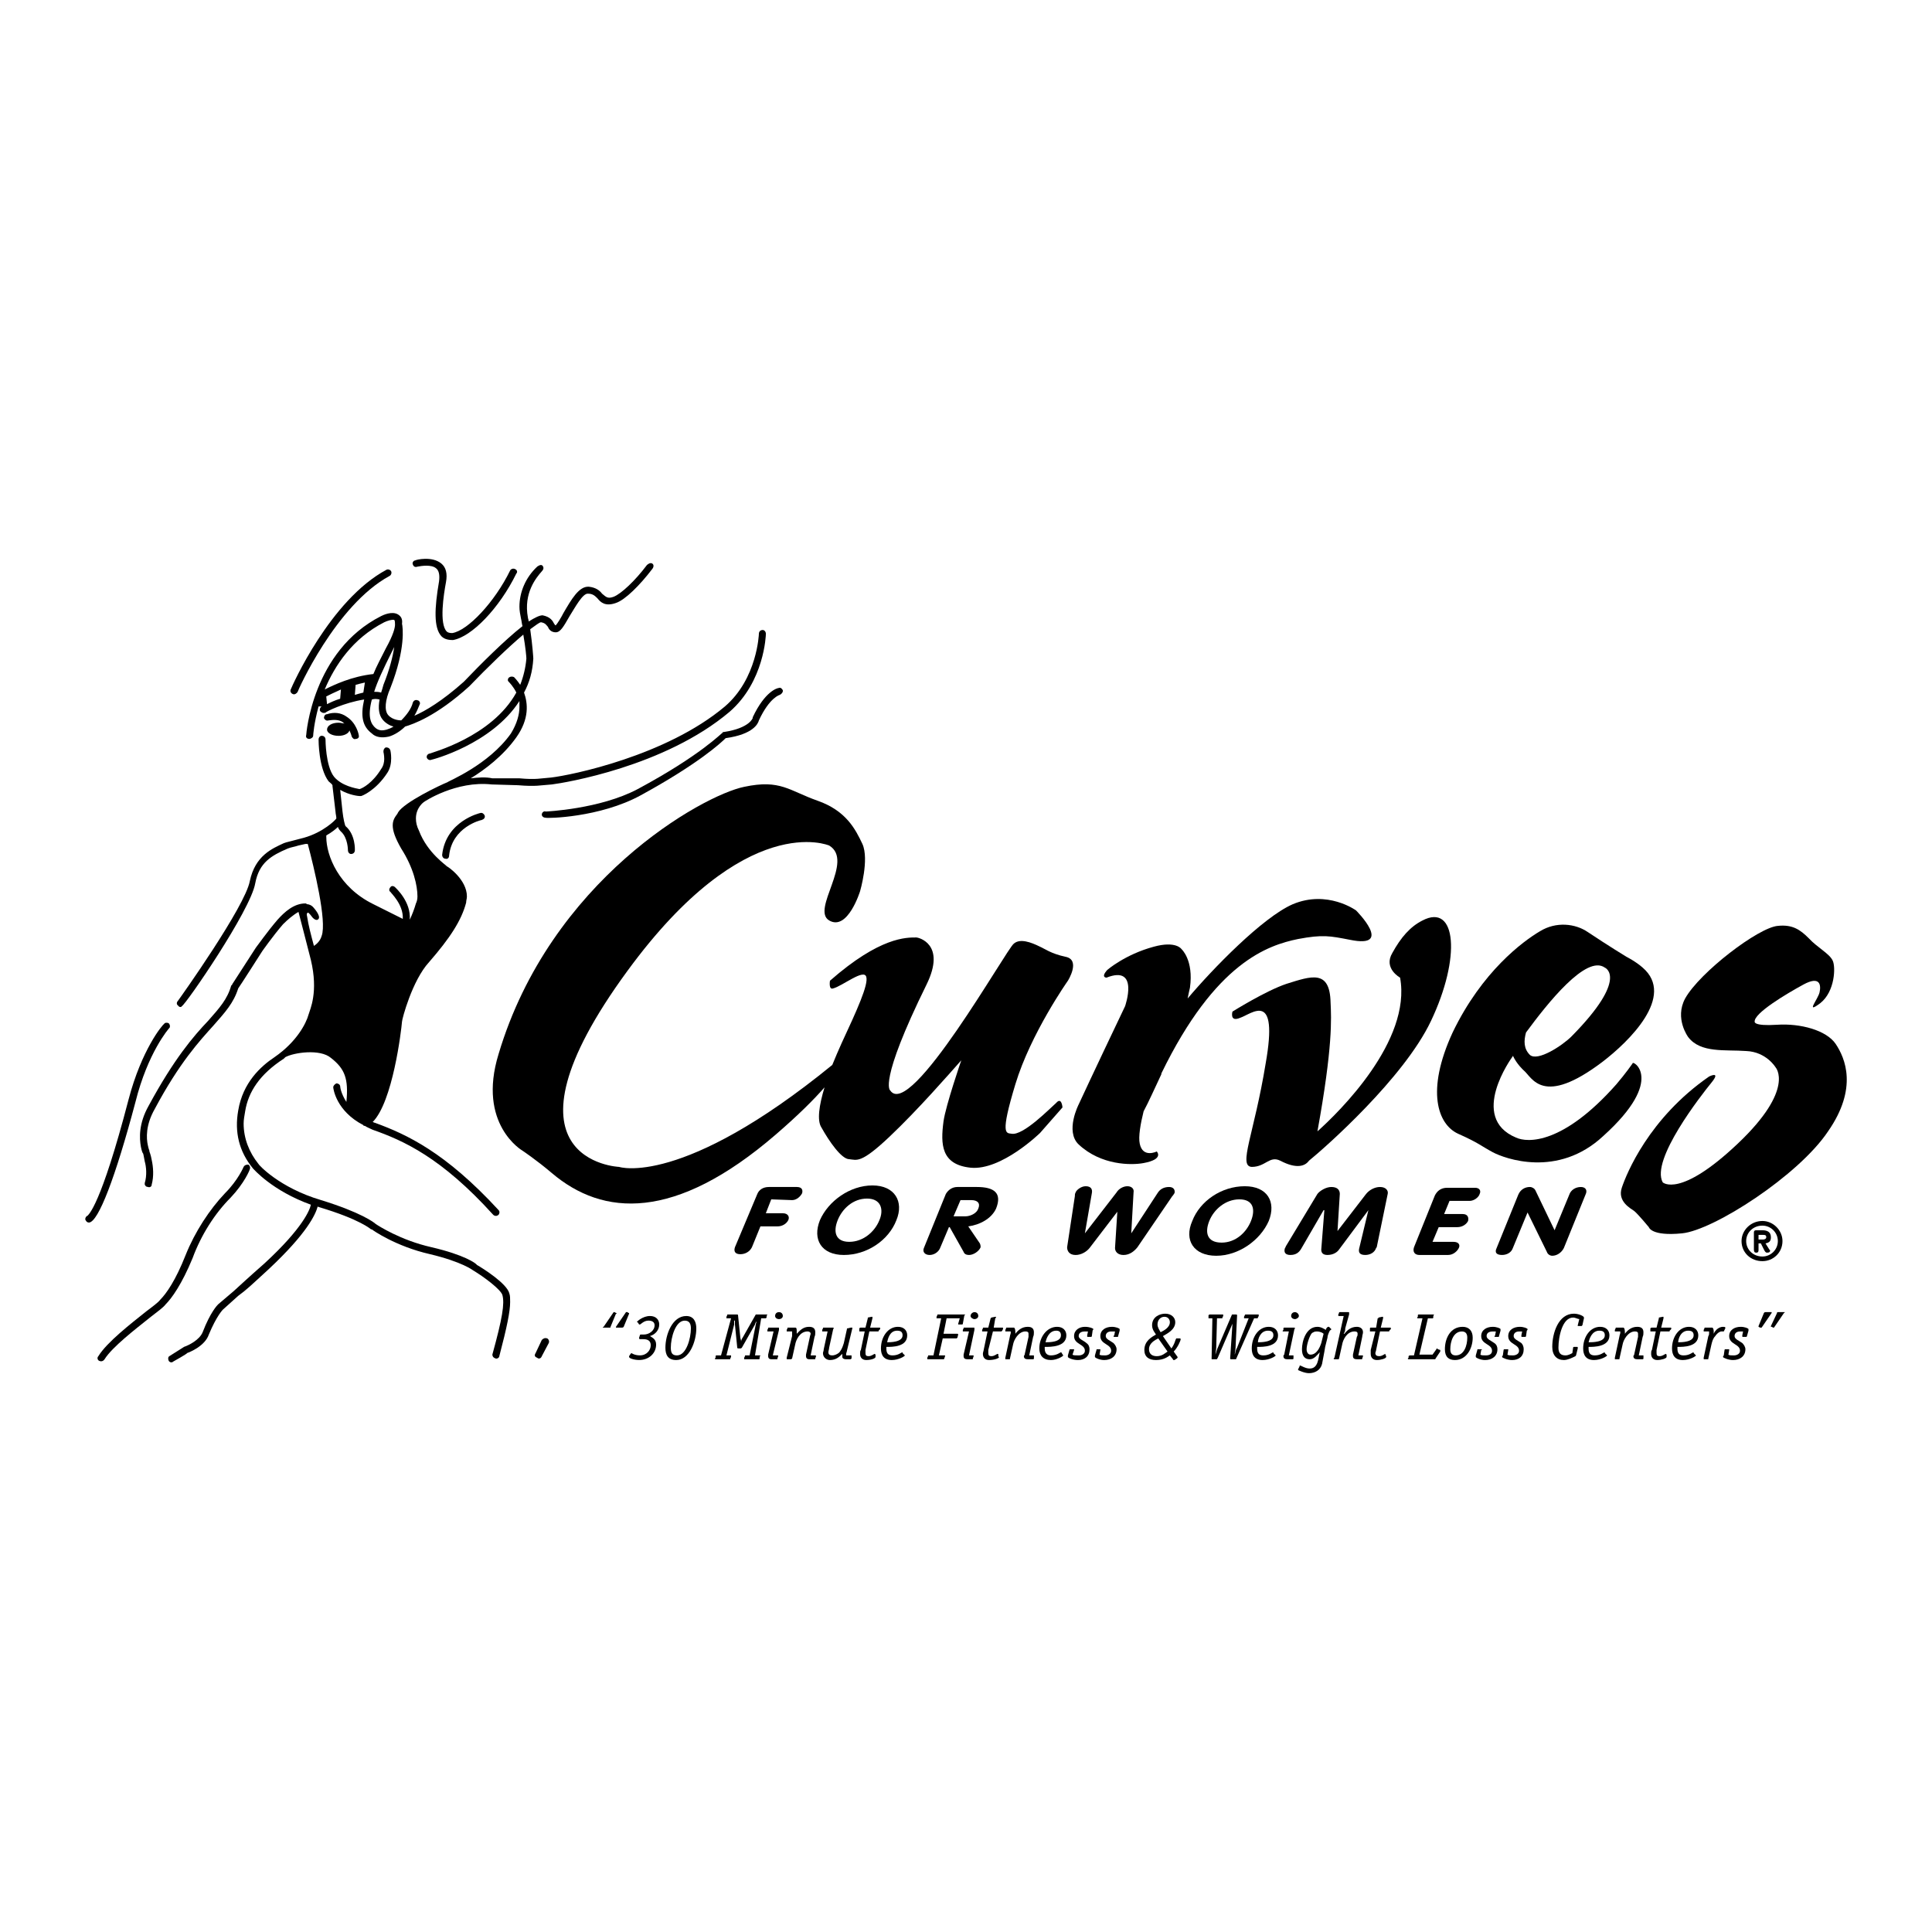 <?xml version="1.0" encoding="utf-8"?>
<!-- Generator: Adobe Illustrator 13.0.0, SVG Export Plug-In . SVG Version: 6.00 Build 14948)  -->
<!DOCTYPE svg PUBLIC "-//W3C//DTD SVG 1.0//EN" "http://www.w3.org/TR/2001/REC-SVG-20010904/DTD/svg10.dtd">
<svg version="1.0" id="Layer_1" xmlns="http://www.w3.org/2000/svg" xmlns:xlink="http://www.w3.org/1999/xlink" x="0px" y="0px"
	 width="192.756px" height="192.756px" viewBox="0 0 192.756 192.756" enable-background="new 0 0 192.756 192.756"
	 xml:space="preserve">
<g>
	<polygon fill-rule="evenodd" clip-rule="evenodd" fill="#FFFFFF" points="0,0 192.756,0 192.756,192.756 0,192.756 0,0 	"/>
	<path fill-rule="evenodd" clip-rule="evenodd" d="M77.409,113.186c2.235-1.928,3.777-3.469,4.856-4.701
		c-0.54,1.771-0.771,3.314-0.308,4.008c0.771,1.387,2.003,3.16,2.774,3.16c0.771,0.076,1.156,0.463,4.008-2.236
		c2.852-2.697,5.935-6.242,7.168-7.629c0,0-1.541,4.469-1.772,6.088c-0.309,2.312-0.231,4.316,2.698,4.625
		c3.083,0.309,6.937-3.469,6.937-3.469l2.234-2.543c0,0-0.077-1.08-0.616-0.463c-0.616,0.539-3.314,3.314-4.471,3.084
		c-0.539-0.078-1.156,0.152,0.386-4.934c1.541-5.088,5.241-10.328,5.241-10.328s1.311-2.081-0.231-2.39
		c-1.464-0.308-2.158-0.848-2.543-1.002c-0.926-0.462-2.005-0.848-2.621-0.308c-0.693,0.462-10.328,17.651-12.332,14.645
		c0,0-1.233-0.695,3.623-10.561c2.004-4.084-0.848-4.701-1.002-4.701c-1.002,0-3.623-0.077-8.632,4.316c0,0-0.154,0.924,0.308,0.77
		c0.925-0.23,3.083-2.003,3.314-1.154c0.231,0.77-0.924,3.314-2.466,6.627c-0.308,0.695-0.616,1.389-0.924,2.158
		c-15.03,12.256-21.273,10.174-21.273,10.174s-13.103-0.539,0.848-19.576c11.792-16.109,20.117-12.486,20.117-12.486
		c2.543,1.542-1.85,6.397,0,7.476c1.85,1.079,3.083-2.929,3.083-2.929s0.925-3.16,0.231-4.702c-0.694-1.464-1.619-3.314-4.471-4.316
		c-2.852-1.002-3.7-2.158-7.322-1.388c-4.162,0.848-19.346,9.326-24.51,26.668c-2.158,7.014,2.389,9.635,2.389,9.635
		s1.388,0.924,2.929,2.234C60.145,121.355,67.312,121.895,77.409,113.186L77.409,113.186z"/>
	<path fill-rule="evenodd" clip-rule="evenodd" d="M124.888,116.422c1.388,0,1.772-1.156,2.852-0.615
		c1.619,0.848,2.467,0.539,2.853,0c1.618-1.311,9.479-8.248,12.178-13.951c3.006-6.32,2.543-11.792-0.848-10.02
		c-1.233,0.617-2.159,1.696-3.007,3.237c-0.925,1.542,0.771,2.466,0.771,2.466c1.156,6.32-6.088,13.412-8.246,15.338
		c1.541-8.479,1.387-11.252,1.31-12.871c-0.077-3.314-1.927-2.621-4.394-1.85c-2.08,0.693-5.395,2.773-5.395,2.773
		s-0.309,1.08,0.771,0.617c1.156-0.385,3.854-2.852,2.544,4.547C125.119,113.186,123.5,116.346,124.888,116.422L124.888,116.422z"/>
	<path fill-rule="evenodd" clip-rule="evenodd" d="M158.415,92.992c-1.232-0.848-3.16-1.079-4.778-0.077
		c-1.695,1.002-5.78,4.008-8.709,10.097c-2.698,5.857-1.465,9.172,0.539,10.098c2.081,0.924,2.312,1.232,3.469,1.85
		c1.155,0.615,6.474,2.619,11.021-1.619c6.32-5.703,2.852-7.631,2.929-7.246c0,0-0.693,1.002-1.618,2.082
		c-5.318,6.012-8.864,5.857-10.021,5.318c-4.778-2.004-0.385-8.016-0.385-8.016s0.077-0.078,0.077-0.154
		c0.385,0.848,1.079,1.465,1.079,1.465c0.848,0.693,1.85,3.699,7.861-0.85c2.62-2.004,7.322-6.551,4.008-9.402
		c-0.693-0.617-1.618-1.079-1.618-1.079S160.496,94.379,158.415,92.992L158.415,92.992z M156.797,103.396
		c-0.925,0.926-3.392,2.543-4.162,1.85c-0.616-0.615-0.616-1.387-0.386-2.234c2.158-2.93,6.012-7.785,7.862-6.475
		C160.111,96.537,162.577,97.539,156.797,103.396L156.797,103.396z"/>
	<path fill-rule="evenodd" clip-rule="evenodd" d="M183.156,104.168c-0.925-1.389-3.545-2.082-5.857-1.928
		c-2.39,0.154-2.235-0.309-2.235-0.309c-0.077-0.848,3.16-2.773,4.856-3.699c1.695-0.924,1.772,0.078,1.618,0.771
		s-1.465,2.234,0.077,1.078c1.465-1.156,1.541-3.622,1.233-4.238c-0.309-0.694-1.542-1.311-2.39-2.235
		c-0.848-0.848-1.618-1.388-3.083-1.233c-1.927,0.154-7.785,4.625-9.249,7.244c-1.079,2.006,0.309,3.855,0.309,3.855
		c1.232,1.617,3.699,1.232,5.78,1.387c2.004,0.078,2.929,1.619,2.929,1.619s2.004,2.158-3.776,7.629
		c-5.78,5.473-7.477,3.855-7.477,3.855c-1.233-2.236,3.854-8.711,4.855-9.943c1.003-1.232-0.23-0.617-0.23-0.617
		c-6.012,4.162-8.247,9.713-8.71,11.1c-0.462,1.387,0.925,2.08,1.233,2.312c0.386,0.309,1.465,1.617,1.465,1.617
		s0.23,0.926,3.313,0.617c3.16-0.309,11.639-5.781,14.567-10.174C185.392,108.561,184.081,105.555,183.156,104.168L183.156,104.168z
		"/>
	<path fill-rule="evenodd" clip-rule="evenodd" d="M79.028,119.736c0.462,0,0.848-0.385,1.002-0.693c0.077-0.309,0-0.617-0.54-0.617
		h-2.775c-0.616,0-1.001,0.309-1.156,0.695l-2.235,5.318c-0.154,0.461,0.077,0.693,0.54,0.693s0.925-0.232,1.156-0.693l0.848-2.082
		h1.696c0.54,0,0.925-0.309,1.079-0.617s0-0.693-0.54-0.693h-1.696l0.54-1.387L79.028,119.736L79.028,119.736z"/>
	<path fill-rule="evenodd" clip-rule="evenodd" d="M84.192,125.209c2.312,0,4.471-1.465,5.241-3.469
		c0.771-1.85-0.154-3.469-2.389-3.469c-2.235,0-4.394,1.543-5.241,3.469C81.032,123.668,81.957,125.209,84.192,125.209
		L84.192,125.209z M83.575,121.74c0.462-1.156,1.542-2.158,2.929-2.158c1.388,0,1.696,1.08,1.233,2.158
		c-0.462,1.156-1.619,2.158-3.006,2.158S83.113,122.896,83.575,121.74L83.575,121.74z"/>
	<path fill-rule="evenodd" clip-rule="evenodd" d="M97.449,118.426h-1.927c-0.54,0-0.925,0.309-1.156,0.695l-2.159,5.318
		c-0.231,0.461,0.077,0.77,0.54,0.77c0.462,0,0.924-0.309,1.079-0.77l0.848-2.006h0.077l1.388,2.467
		c0.077,0.232,0.308,0.309,0.54,0.309c0.462,0,1.002-0.385,1.156-0.77c0-0.078,0-0.232-0.077-0.387l-1.156-1.695
		c1.156-0.154,2.312-0.771,2.775-1.773C99.992,119.043,99.222,118.426,97.449,118.426L97.449,118.426z M97.603,120.584
		c-0.154,0.463-0.771,0.771-1.311,0.771h-1.156l0.694-1.619h1.079C97.526,119.736,97.834,120.045,97.603,120.584L97.603,120.584z"/>
	<path fill-rule="evenodd" clip-rule="evenodd" d="M116.641,118.426c-0.539,0-0.925,0.232-1.156,0.617l-2.62,4.008l0,0l0.23-4.084
		c0.077-0.387-0.23-0.617-0.616-0.617c-0.385,0-0.848,0.23-1.079,0.617l-3.16,4.084l0,0l0.694-4.008
		c0.076-0.385-0.077-0.693-0.617-0.693c-0.462,0-0.925,0.385-1.002,0.617c-0.077,0.154-0.077,0.23-0.077,0.385l-0.771,5.088
		c0,0.385,0.231,0.77,0.848,0.77c0.54,0,1.079-0.309,1.388-0.693l2.774-3.623l0,0l-0.231,3.623c0,0.385,0.309,0.693,0.849,0.693
		c0.616,0,1.078-0.385,1.387-0.77l3.469-5.088c0.153-0.154,0.153-0.23,0.23-0.309C117.257,118.734,117.103,118.426,116.641,118.426
		L116.641,118.426z"/>
	<path fill-rule="evenodd" clip-rule="evenodd" d="M124.194,118.35c-2.312,0-4.471,1.465-5.241,3.469
		c-0.848,1.926,0.154,3.469,2.389,3.469c2.235,0,4.394-1.543,5.241-3.469C127.354,119.891,126.43,118.35,124.194,118.35
		L124.194,118.35z M124.811,121.818c-0.463,1.156-1.541,2.158-2.929,2.158c-1.465,0-1.695-1.002-1.233-2.158
		c0.463-1.156,1.619-2.158,3.006-2.158C125.042,119.66,125.273,120.662,124.811,121.818L124.811,121.818z"/>
	<path fill-rule="evenodd" clip-rule="evenodd" d="M137.683,118.426c-0.54,0-1.079,0.309-1.388,0.695l-2.852,3.699l0,0l0.23-3.699
		c0-0.387-0.23-0.695-0.848-0.695c-0.539,0-1.156,0.387-1.387,0.695l-3.16,5.24c0,0.078-0.077,0.154-0.077,0.154
		c-0.154,0.463,0.077,0.693,0.539,0.693c0.54,0,0.848-0.23,1.079-0.617l2.235-3.854h0.077l-0.309,3.932
		c0,0.23,0.077,0.539,0.617,0.539c0.616,0,1.002-0.309,1.156-0.539l2.929-3.932l0,0l-0.926,3.854
		c-0.076,0.387,0.077,0.617,0.617,0.617c0.462,0,0.925-0.23,1.079-0.693c0,0,0.077-0.076,0.077-0.154l1.079-5.24
		C138.53,118.812,138.299,118.426,137.683,118.426L137.683,118.426z"/>
	<path fill-rule="evenodd" clip-rule="evenodd" d="M145.004,123.898h-2.081l0.617-1.465h1.85c0.54,0,0.925-0.307,1.079-0.615
		c0.077-0.309,0-0.693-0.539-0.693h-1.851l0.54-1.311h2.004c0.462,0,0.925-0.387,1.002-0.693c0.154-0.309,0-0.617-0.463-0.617
		h-2.774c-0.616,0-1.002,0.309-1.233,0.771l-2.081,5.164c-0.154,0.461,0.077,0.77,0.54,0.77h2.852c0.539,0,0.925-0.385,1.079-0.693
		S145.544,123.898,145.004,123.898L145.004,123.898z"/>
	<path fill-rule="evenodd" clip-rule="evenodd" d="M154.87,125.287c0.462,0,0.925-0.309,1.156-0.771l2.157-5.318
		c0.231-0.463,0-0.771-0.462-0.771c-0.539,0-1.002,0.309-1.156,0.771l-1.464,3.545l0,0l-1.927-4.008
		c-0.077-0.154-0.309-0.309-0.54-0.309c-0.463,0-0.925,0.232-1.156,0.771l-2.158,5.318c-0.23,0.463,0,0.693,0.54,0.693
		c0.462,0,0.925-0.23,1.079-0.693l1.464-3.545l0,0l1.927,3.93C154.407,125.133,154.639,125.287,154.87,125.287L154.87,125.287z"/>
	<path fill-rule="evenodd" clip-rule="evenodd" d="M61.532,131.066c0-0.076-0.077-0.076-0.077-0.076l-0.154-0.078l0,0
		c-0.077,0-0.077,0-0.077,0l-1.002,1.465c0,0-0.077,0-0.077,0.078h0.077h0.616c0.077,0,0.077,0,0.077-0.078l0.54-1.311
		C61.532,131.066,61.532,131.066,61.532,131.066L61.532,131.066z"/>
	<path fill-rule="evenodd" clip-rule="evenodd" d="M62.688,130.99l-0.077-0.078c-0.077,0-0.077,0-0.077,0h-0.077l-1.002,1.465
		c0,0,0,0,0,0.078c0,0,0,0,0.077,0h0.54c0.077,0,0.077,0,0.154-0.078l0.54-1.311l0,0C62.765,130.99,62.765,130.99,62.688,130.99
		L62.688,130.99z"/>
	<path fill-rule="evenodd" clip-rule="evenodd" d="M65.771,132.146c0-0.463-0.309-0.848-0.925-0.848
		c-0.694,0-1.311,0.539-1.311,0.615c0,0,0,0,0.077,0l0.154,0.232c0,0,0,0,0.077,0s0.386-0.387,0.848-0.387
		c0.385,0,0.617,0.154,0.617,0.463c0,0.539-0.54,0.926-1.079,0.926h-0.309c0,0-0.077,0-0.077,0.076l-0.077,0.232
		c0,0.076,0,0.076,0,0.076c0,0.076,0.077,0.076,0.077,0.076h0.231c0.309,0,0.848,0,0.848,0.617c0,0.463-0.385,1.002-1.079,1.002
		c-0.539,0-0.848-0.23-0.848-0.23l-0.077,0.076l-0.154,0.232c0,0.076,0,0.076,0,0.076c0,0.154,0.54,0.309,1.001,0.309
		c1.002,0,1.696-0.693,1.696-1.541c0-0.541-0.385-0.693-0.616-0.848C65.385,133.148,65.771,132.686,65.771,132.146L65.771,132.146z"
		/>
	<path fill-rule="evenodd" clip-rule="evenodd" d="M68.469,131.299c-1.388,0-2.081,1.85-2.081,3.16c0,0.693,0.231,1.232,1.079,1.232
		c1.31,0,2.003-1.85,2.003-3.16C69.47,131.914,69.239,131.299,68.469,131.299L68.469,131.299z M67.544,135.229
		c-0.463,0-0.617-0.23-0.617-0.77c0-1.002,0.462-2.699,1.387-2.699c0.462,0,0.617,0.309,0.617,0.771
		C68.931,133.533,68.469,135.229,67.544,135.229L67.544,135.229z"/>
	<path fill-rule="evenodd" clip-rule="evenodd" d="M76.484,131.145h-1.002c-0.077,0-0.077,0-0.077,0l-1.31,2.312
		c-0.077,0.076-0.154,0.307-0.154,0.385l0,0c0-0.154-0.077-0.309-0.077-0.385l-0.231-2.236c0-0.076-0.077-0.076-0.077-0.076h-0.925
		c-0.077,0-0.077,0-0.077,0.076l-0.077,0.154c0,0.078,0,0.078,0,0.078c0,0.076,0,0.076,0,0.076h0.462l-1.002,3.699h-0.462
		c0,0-0.077,0-0.077,0.078v0.154c-0.077,0.076-0.077,0.076-0.077,0.076c0,0.078,0.077,0.078,0.077,0.078h1.387
		c0.077,0,0.077,0,0.077-0.078l0.077-0.154c0-0.154,0-0.154,0-0.154l0,0h-0.462l0.771-3.082c0-0.078,0-0.232,0-0.387h0.077
		c0,0.078,0,0.309,0,0.387l0.231,2.312c0,0.076,0.077,0.076,0.154,0.076h0.154c0.077,0,0.077,0,0.154-0.076l1.31-2.312
		c0-0.078,0.077-0.232,0.154-0.309l0,0c0,0.076-0.077,0.23-0.077,0.309l-0.616,3.082h-0.386c-0.077,0-0.077,0-0.077,0.078
		l-0.077,0.154c0,0.076,0,0.076,0,0.076c0,0.078,0,0.078,0,0.078h1.464c0,0,0.077,0,0.077-0.078v-0.154
		c0.077-0.154,0.077-0.154,0.077-0.154h-0.077h-0.463l0.617-3.699h0.462c0,0,0,0,0.077-0.076v-0.154
		c0.077-0.154,0.077-0.154,0.077-0.154H76.484L76.484,131.145z"/>
	<path fill-rule="evenodd" clip-rule="evenodd" d="M77.718,130.912c-0.231,0-0.385,0.154-0.385,0.387
		c0,0.154,0.154,0.309,0.385,0.309c0.231,0,0.385-0.154,0.385-0.309C78.103,131.066,77.949,130.912,77.718,130.912L77.718,130.912z"
		/>
	<path fill-rule="evenodd" clip-rule="evenodd" d="M77.641,132.455h-0.925c-0.077,0-0.077,0-0.077,0.076l-0.077,0.154
		c0,0.076,0,0.076,0,0.154c0,0,0,0,0.077,0h0.54l-0.54,2.312c0,0.076,0,0.076,0,0.154c0,0.23,0.154,0.309,0.308,0.309h0.54
		c0.077,0,0.077,0,0.077-0.078l0.077-0.23l0,0c0-0.078,0-0.078-0.077-0.078h-0.462l0.617-2.543c0-0.078,0-0.154,0-0.154
		C77.718,132.455,77.718,132.455,77.641,132.455L77.641,132.455z"/>
	<path fill-rule="evenodd" clip-rule="evenodd" d="M81.34,135.229h-0.463l0.386-1.85c0.077-0.154,0.077-0.309,0.077-0.463
		c0-0.385-0.231-0.539-0.617-0.539c-0.617,0-0.925,0.385-1.233,0.693l0,0c0-0.076,0-0.154,0-0.154c0-0.309,0-0.461-0.154-0.461
		h-0.693c-0.077,0-0.077,0-0.077,0.076l-0.077,0.154c0,0.076,0,0.076,0,0.154c0,0,0,0,0.077,0h0.462c0,0.076,0,0.076,0,0.154
		c0,0.076,0,0.23,0,0.309l-0.54,2.158c0,0.076,0,0.076,0,0.076c0,0.078,0,0.078,0.077,0.078h0.309c0.077,0,0.077,0,0.154-0.078
		l0.308-1.387c0.077-0.463,0.463-1.311,1.233-1.311c0.154,0,0.308,0.076,0.308,0.23c0,0.078-0.077,0.232-0.077,0.309l-0.385,1.773
		c0,0.076,0,0.076,0,0.154c0,0.23,0.154,0.309,0.309,0.309h0.54c0.077,0,0.077,0,0.077-0.078l0.077-0.23l0,0
		C81.417,135.229,81.34,135.229,81.34,135.229L81.34,135.229z"/>
	<path fill-rule="evenodd" clip-rule="evenodd" d="M84.962,132.455c0,0,0,0-0.077,0l-0.309,0.076c-0.077,0-0.077,0-0.077,0.076
		l-0.309,1.389c-0.077,0.23-0.154,0.539-0.385,0.848c-0.077,0.154-0.462,0.385-0.771,0.385c-0.231,0-0.386-0.076-0.386-0.309
		c0-0.152,0.077-0.307,0.077-0.461l0.385-1.773c0-0.078,0.077-0.154,0.077-0.154c0-0.076-0.077-0.076-0.077-0.076h-0.925
		c-0.077,0-0.077,0-0.077,0.076l-0.077,0.154c0,0.076,0,0.076,0,0.154c0,0,0,0,0.077,0h0.462l-0.385,1.773
		c0,0.154-0.077,0.307-0.077,0.385c0,0.463,0.385,0.693,0.694,0.693c0.616,0,0.925-0.309,1.233-0.617l0,0c0,0.078,0,0.154,0,0.309
		c0,0.078,0.077,0.232,0.386,0.232h0.385c0.077,0,0.077,0,0.154-0.078v-0.154c0-0.076,0-0.076,0-0.076c0-0.078,0-0.078,0-0.078
		h-0.539c0-0.076,0-0.076,0-0.154c0-0.076,0.077-0.23,0.077-0.307l0.539-2.236c0-0.076,0-0.076,0-0.076
		S85.04,132.455,84.962,132.455L84.962,132.455z"/>
	<path fill-rule="evenodd" clip-rule="evenodd" d="M87.737,132.455h-0.925l0.231-0.926c0-0.076,0-0.076,0-0.076
		c0-0.078,0-0.078,0-0.078h-0.077l-0.386,0.078c0,0.076,0,0.076,0,0.076l-0.231,0.926h-0.462c-0.077,0-0.077,0-0.154,0.076v0.154
		c0,0.076,0,0.076,0,0.154l0,0h0.54l-0.385,1.85c-0.077,0.078-0.077,0.23-0.077,0.385c0,0.387,0.231,0.617,0.616,0.617
		c0.463,0,0.925-0.154,0.925-0.309c0,0,0,0,0-0.076v-0.154l-0.077-0.078c-0.077,0-0.308,0.232-0.617,0.232
		c-0.231,0-0.308-0.078-0.308-0.309c0-0.078,0-0.23,0-0.309l0.385-1.85h0.848c0.077,0,0.077,0,0.077-0.078l0.154-0.154
		c0-0.076,0-0.076,0-0.076C87.814,132.455,87.814,132.455,87.737,132.455L87.737,132.455z"/>
	<path fill-rule="evenodd" clip-rule="evenodd" d="M89.587,132.377c-1.001,0-1.695,1.002-1.695,2.158
		c0,0.693,0.308,1.156,1.079,1.156c0.693,0,1.311-0.385,1.311-0.463l0,0l-0.231-0.23c0-0.078,0-0.078,0-0.078
		c-0.154,0-0.386,0.309-1.002,0.309c-0.462,0-0.617-0.23-0.617-0.693c0-0.076,0-0.154,0-0.154c0.617,0,2.081,0,2.081-1.156
		C90.512,132.762,90.204,132.377,89.587,132.377L89.587,132.377z M88.508,133.918c0.077-0.309,0.231-1.156,1.002-1.156
		c0.385,0,0.54,0.154,0.54,0.463C90.05,133.918,88.816,133.918,88.508,133.918L88.508,133.918z"/>
	<path fill-rule="evenodd" clip-rule="evenodd" d="M96.292,131.145h-0.077h-2.621c-0.077,0-0.077,0-0.077,0.076l-0.077,0.154
		c0,0.078,0,0.078,0,0.078c0,0.076,0,0.076,0,0.076h0.462l-0.771,3.699H92.67c-0.077,0-0.077,0-0.077,0.078l-0.077,0.154
		c0,0.076,0,0.076,0,0.076c0,0.078,0,0.078,0.077,0.078h1.542c0,0,0.077,0,0.077-0.078l0.077-0.23v-0.078h-0.077h-0.54l0.386-1.695
		h1.387l0.077-0.076l0.077-0.309l0,0c0-0.078-0.077-0.078-0.077-0.078h-1.387l0.308-1.541h1.311l-0.154,0.539v0.078c0,0,0,0,0.077,0
		h0.308c0,0,0.077,0,0.077-0.078l0.154-0.848C96.216,131.221,96.292,131.221,96.292,131.145L96.292,131.145z"/>
	<path fill-rule="evenodd" clip-rule="evenodd" d="M97.218,130.912c-0.154,0-0.385,0.154-0.385,0.387
		c0,0.154,0.231,0.309,0.385,0.309c0.231,0,0.385-0.154,0.385-0.309C97.603,131.066,97.449,130.912,97.218,130.912L97.218,130.912z"
		/>
	<path fill-rule="evenodd" clip-rule="evenodd" d="M97.141,132.455h-0.925c-0.077,0-0.077,0-0.077,0.076l-0.077,0.154
		c0,0.076,0,0.076,0,0.154c0,0,0,0,0.077,0h0.54l-0.54,2.312c0,0.076,0,0.076,0,0.154c0,0.23,0.154,0.309,0.385,0.309h0.462
		c0.077,0,0.077,0,0.077-0.078l0.077-0.23l0,0c0-0.078,0-0.078-0.077-0.078h-0.385l0.54-2.543c0-0.078,0-0.154,0-0.154
		C97.218,132.455,97.218,132.455,97.141,132.455L97.141,132.455z"/>
	<path fill-rule="evenodd" clip-rule="evenodd" d="M100.069,132.455h-0.925l0.154-0.926c0.077-0.076,0.077-0.076,0.077-0.076
		c0-0.078,0-0.078-0.077-0.078l0,0l-0.386,0.078c-0.077,0.076-0.077,0.076-0.077,0.076l-0.231,0.926h-0.462
		c-0.077,0-0.077,0-0.077,0.076l-0.077,0.154c0,0.076,0,0.076,0,0.154c0,0,0,0,0.077,0h0.462l-0.385,1.85
		c0,0.078-0.077,0.23-0.077,0.385c0,0.387,0.231,0.617,0.616,0.617c0.463,0,1.002-0.154,1.002-0.309c0,0-0.076,0-0.076-0.076v-0.154
		c0,0,0-0.078-0.077-0.078s-0.309,0.232-0.617,0.232c-0.231,0-0.309-0.078-0.309-0.309c0-0.078,0-0.23,0-0.309l0.463-1.85h0.848
		c0,0,0,0,0.077-0.078l0.077-0.154c0-0.076,0-0.076,0-0.076C100.069,132.455,100.069,132.455,100.069,132.455L100.069,132.455z"/>
	<path fill-rule="evenodd" clip-rule="evenodd" d="M103.152,135.229h-0.463l0.386-1.85c0.077-0.154,0.077-0.309,0.077-0.463
		c0-0.385-0.231-0.539-0.616-0.539c-0.617,0-1.002,0.385-1.233,0.693l0,0c0-0.076,0-0.154,0-0.154c0-0.309-0.077-0.461-0.154-0.461
		h-0.693c-0.077,0-0.077,0-0.077,0.076l-0.077,0.154c0,0.076,0,0.076,0,0.154c0,0,0,0,0.077,0h0.462c0,0.076,0,0.076,0,0.154
		c0,0.076-0.076,0.23-0.076,0.309l-0.463,2.158c0,0.076,0,0.076,0,0.076c0,0.078,0,0.078,0,0.078h0.386c0.077,0,0.077,0,0.077-0.078
		l0.308-1.387c0.077-0.463,0.54-1.311,1.233-1.311c0.231,0,0.309,0.076,0.309,0.23c0,0.078,0,0.232,0,0.309l-0.386,1.773
		c0,0.076-0.077,0.076-0.077,0.154c0,0.23,0.154,0.309,0.386,0.309h0.539c0,0,0.077,0,0.077-0.078v-0.23l0,0
		C103.152,135.229,103.152,135.229,103.152,135.229L103.152,135.229z"/>
	<path fill-rule="evenodd" clip-rule="evenodd" d="M105.465,132.377c-1.002,0-1.772,1.002-1.772,2.158
		c0,0.693,0.385,1.156,1.156,1.156c0.616,0,1.232-0.385,1.232-0.463l0,0l-0.154-0.23c0-0.078-0.077-0.078-0.077-0.078
		c-0.077,0-0.385,0.309-1.001,0.309c-0.386,0-0.617-0.23-0.617-0.693c0-0.076,0-0.154,0-0.154c0.617,0,2.158,0,2.158-1.156
		C106.39,132.762,106.081,132.377,105.465,132.377L105.465,132.377z M104.309,133.918c0.077-0.309,0.309-1.156,1.079-1.156
		c0.309,0,0.462,0.154,0.462,0.463C105.85,133.918,104.694,133.918,104.309,133.918L104.309,133.918z"/>
	<path fill-rule="evenodd" clip-rule="evenodd" d="M108.239,132.377c-0.539,0-1.079,0.309-1.079,0.926
		c0,0.848,1.079,0.77,1.079,1.465c0,0.307-0.308,0.461-0.616,0.461s-0.54,0-0.617-0.076l0.154-0.463c0,0,0,0,0-0.076
		c0,0,0,0-0.077,0h-0.308c0,0-0.077,0-0.077,0.076l-0.154,0.539c0,0.078,0,0.154,0,0.154c0,0.078,0.462,0.309,1.002,0.309
		c0.693,0,1.156-0.385,1.156-1.078c0-0.232-0.077-0.463-0.309-0.617c-0.231-0.232-0.771-0.387-0.771-0.693
		c0-0.309,0.231-0.463,0.616-0.463c0.077,0,0.231,0,0.309,0l-0.077,0.385c0,0.078,0,0.078,0,0.078c0,0.076,0,0.076,0.077,0.076
		h0.309c0,0,0.077,0,0.077-0.076l0.076-0.541c0-0.076,0.077-0.076,0.077-0.154C109.087,132.531,108.702,132.377,108.239,132.377
		L108.239,132.377z"/>
	<path fill-rule="evenodd" clip-rule="evenodd" d="M110.938,132.377c-0.617,0-1.156,0.309-1.156,0.926
		c0,0.848,1.079,0.77,1.079,1.465c0,0.307-0.309,0.461-0.617,0.461c-0.231,0-0.462,0-0.539-0.076l0.077-0.463c0,0,0,0,0-0.076l0,0
		h-0.309c-0.077,0-0.077,0-0.077,0.076l-0.154,0.539c0,0.078,0,0.154,0,0.154c0,0.078,0.463,0.309,0.925,0.309
		c0.694,0,1.233-0.385,1.233-1.078c0-0.232-0.154-0.463-0.309-0.617c-0.308-0.232-0.771-0.387-0.771-0.693
		c0-0.309,0.231-0.463,0.54-0.463c0.153,0,0.23,0,0.385,0l-0.077,0.385c-0.077,0.078-0.077,0.078-0.077,0.078
		c0,0.076,0.077,0.076,0.077,0.076h0.309c0.077,0,0.077,0,0.077-0.076l0.154-0.541c0-0.076,0-0.076,0-0.154
		C111.708,132.531,111.322,132.377,110.938,132.377L110.938,132.377z"/>
	<path fill-rule="evenodd" clip-rule="evenodd" d="M117.72,133.533h-0.386c0,0,0,0,0,0.076c-0.077,0-0.077,0.387-0.462,0.926
		l-0.848-1.232c0.385-0.232,1.232-0.617,1.232-1.389c0-0.461-0.385-0.848-1.002-0.848c-0.539,0-1.31,0.309-1.31,1.156
		c0,0.463,0.308,0.771,0.385,0.926c-0.385,0.23-1.156,0.615-1.156,1.541c0,0.693,0.463,1.002,1.156,1.002
		c0.771,0,1.156-0.309,1.388-0.463l0.308,0.387c0,0.076,0.077,0.076,0.077,0.076h0.077l0.231-0.154
		c0.077-0.076,0.077-0.076,0.077-0.076c0-0.078,0-0.078,0-0.078l-0.386-0.539c0.386-0.385,0.694-1.08,0.694-1.234
		C117.797,133.533,117.72,133.533,117.72,133.533L117.72,133.533z M116.179,131.375c0.385,0,0.539,0.309,0.539,0.539
		c0,0.541-0.616,0.848-0.925,1.002c-0.077-0.154-0.309-0.461-0.309-0.77C115.484,131.684,115.793,131.375,116.179,131.375
		L116.179,131.375z M115.407,135.307c-0.462,0-0.771-0.232-0.771-0.693c0-0.617,0.616-0.926,0.925-1.08l0.925,1.311
		C116.255,134.998,115.947,135.307,115.407,135.307L115.407,135.307z"/>
	<path fill-rule="evenodd" clip-rule="evenodd" d="M125.427,131.529c0,0,0.077,0,0.077-0.076l0.077-0.154c0-0.154,0-0.154,0-0.154
		s0,0-0.077,0h-1.233c0,0-0.076,0-0.076,0.076l-0.077,0.154c0,0.078,0,0.078,0,0.078c0,0.076,0,0.076,0.077,0.076h0.385l-1.155,2.93
		c-0.154,0.23-0.154,0.461-0.231,0.693v-0.078c0-0.076,0.077-0.461,0.077-0.615l0.154-3.238c0-0.076-0.077-0.076-0.154-0.076h-0.309
		c0,0-0.077,0-0.077,0.076l-1.388,3.238c-0.077,0.154-0.154,0.461-0.231,0.693l0,0c0-0.154,0.077-0.539,0.077-0.693l0.077-2.93
		h0.463c0.077,0,0.077,0,0.077-0.076l0.077-0.154c0-0.154,0-0.154,0-0.154s0,0-0.077,0h-1.233c-0.077,0-0.077,0-0.154,0.076v0.154
		c0,0.078,0,0.078,0,0.078c0,0.076,0,0.076,0,0.076h0.386l-0.077,4.008c0,0.078,0,0.078,0.077,0.078h0.385
		c0.077,0,0.077,0,0.154-0.154l1.465-3.393l0,0l-0.231,3.469c0,0.078,0.077,0.078,0.077,0.078h0.463c0,0,0.077,0,0.077-0.078
		l1.772-4.008H125.427L125.427,131.529z"/>
	<path fill-rule="evenodd" clip-rule="evenodd" d="M126.583,132.377c-1.002,0-1.695,1.002-1.695,2.158
		c0,0.693,0.309,1.156,1.079,1.156c0.693,0,1.311-0.385,1.311-0.463l0,0l-0.231-0.23c0-0.078,0-0.078,0-0.078
		c-0.154,0-0.386,0.309-1.002,0.309c-0.463,0-0.617-0.23-0.617-0.693c0-0.076,0-0.154,0-0.154c0.617,0,2.081,0,2.081-1.156
		C127.508,132.762,127.2,132.377,126.583,132.377L126.583,132.377z M125.504,133.918c0-0.309,0.231-1.156,1.002-1.156
		c0.386,0,0.54,0.154,0.54,0.463C127.046,133.918,125.812,133.918,125.504,133.918L125.504,133.918z"/>
	<path fill-rule="evenodd" clip-rule="evenodd" d="M129.204,130.912c-0.231,0-0.386,0.154-0.386,0.387
		c0,0.154,0.154,0.309,0.386,0.309c0.154,0,0.385-0.154,0.385-0.309C129.589,131.066,129.358,130.912,129.204,130.912
		L129.204,130.912z"/>
	<path fill-rule="evenodd" clip-rule="evenodd" d="M129.05,132.455h-0.925c0,0-0.077,0-0.077,0.076v0.154
		c-0.077,0.076-0.077,0.076-0.077,0.154h0.077h0.539l-0.462,2.312c-0.077,0.076-0.077,0.076-0.077,0.154
		c0,0.23,0.154,0.309,0.385,0.309h0.54c0,0,0.077,0,0.077-0.078v-0.23l0,0c0-0.078,0-0.078,0-0.078h-0.463l0.54-2.543
		c0-0.078,0.077-0.154,0.077-0.154C129.204,132.455,129.127,132.455,129.05,132.455L129.05,132.455z"/>
	<path fill-rule="evenodd" clip-rule="evenodd" d="M132.595,132.377c0,0,0,0-0.077,0c-0.076,0-0.23,0.154-0.23,0.309
		c-0.154-0.078-0.463-0.309-0.848-0.309c-1.156,0-1.542,1.465-1.542,2.236c0,0.615,0.231,1.002,0.771,1.002
		c0.463,0,0.771-0.463,1.002-0.695l0,0c-0.153,0.617-0.153,1.619-1.002,1.619c-0.462,0-0.848-0.309-1.002-0.309v0.078l-0.154,0.307
		c0,0,0,0,0,0.078c0,0,0.617,0.309,1.08,0.309c0.616,0,1.155-0.309,1.31-0.926c0.077-0.461,0.231-1.156,0.309-1.695l0.231-0.924
		c0-0.154,0.076-0.387,0.23-0.695c0.077-0.076,0.154-0.076,0.154-0.154l0,0L132.595,132.377L132.595,132.377z M131.824,133.996
		c-0.154,0.463-0.462,1.156-1.079,1.156c-0.23,0-0.385-0.232-0.385-0.539c0-0.463,0.308-1.389,0.539-1.619
		c0.154-0.078,0.231-0.154,0.463-0.154c0.385,0,0.616,0.154,0.693,0.23L131.824,133.996L131.824,133.996z"/>
	<path fill-rule="evenodd" clip-rule="evenodd" d="M135.909,135.229h-0.385l0.385-1.85c0-0.154,0.077-0.309,0.077-0.463
		c0-0.385-0.309-0.539-0.616-0.539c-0.616,0-1.002,0.385-1.233,0.693h-0.077c0.154-0.23,0.154-0.385,0.154-0.539l0.386-1.387
		c0-0.078,0-0.154,0-0.154c0-0.078,0-0.078-0.077-0.078h-0.849c-0.076,0-0.076,0-0.076,0.078l-0.077,0.154c0,0.076,0,0.076,0,0.076
		c0,0.078,0,0.078,0.077,0.078h0.462l-0.925,4.162c-0.077,0.076-0.077,0.076-0.077,0.076c0,0.078,0.077,0.078,0.077,0.078h0.386
		c0,0,0.077,0,0.077-0.078l0.308-1.387c0.077-0.463,0.463-1.311,1.233-1.311c0.231,0,0.309,0.076,0.309,0.23
		c0,0.078,0,0.232-0.077,0.309l-0.386,1.773c0,0.076,0,0.076,0,0.154c0,0.23,0.154,0.309,0.386,0.309h0.462
		c0.077,0,0.077,0,0.077-0.078l0.077-0.23l0,0C135.986,135.229,135.986,135.229,135.909,135.229L135.909,135.229z"/>
	<path fill-rule="evenodd" clip-rule="evenodd" d="M138.685,132.455h-0.925l0.23-0.926c0-0.076,0-0.076,0-0.076
		c0-0.078,0-0.078,0-0.078c-0.077,0-0.077,0-0.077,0l-0.385,0.078c0,0.076,0,0.076-0.077,0.076l-0.154,0.926h-0.54
		c0,0-0.077,0-0.077,0.076v0.154c0,0.076,0,0.076,0,0.154l0,0h0.54l-0.463,1.85c0,0.078,0,0.23,0,0.385
		c0,0.387,0.231,0.617,0.617,0.617s0.925-0.154,0.925-0.309c0,0,0,0,0-0.076l-0.077-0.154v-0.078c-0.077,0-0.309,0.232-0.616,0.232
		c-0.231,0-0.386-0.078-0.386-0.309c0-0.078,0.077-0.23,0.077-0.309l0.386-1.85h0.848c0.077,0,0.077,0,0.077-0.078l0.154-0.154
		c0-0.076,0-0.076,0-0.076C138.762,132.455,138.762,132.455,138.685,132.455L138.685,132.455z"/>
	<path fill-rule="evenodd" clip-rule="evenodd" d="M143.694,134.689l-0.231-0.076c-0.077-0.078-0.077-0.078-0.077-0.078
		c-0.077,0-0.077,0.078-0.077,0.078l-0.386,0.539h-1.31l0.848-3.623h0.462c0,0,0.077,0,0.077-0.076v-0.154
		c0.077-0.154,0.077-0.154,0.077-0.154H143h-1.464c0,0-0.077,0-0.077,0.076v0.154c-0.077,0.078-0.077,0.078-0.077,0.078
		c0,0.076,0.077,0.076,0.077,0.076h0.463l-0.849,3.699h-0.385c-0.077,0-0.077,0-0.154,0.078v0.154
		c-0.077,0.076-0.077,0.076-0.077,0.076c0,0.078,0.077,0.078,0.077,0.078h2.62c0,0,0.077,0,0.077-0.078l0.463-0.693v-0.076V134.689
		L143.694,134.689z"/>
	<path fill-rule="evenodd" clip-rule="evenodd" d="M145.93,132.377c-1.233,0-1.773,1.156-1.773,2.236
		c0,0.77,0.386,1.078,1.002,1.078c1.156,0,1.772-1.156,1.772-2.234C146.931,132.762,146.546,132.377,145.93,132.377L145.93,132.377z
		 M145.235,135.229c-0.385,0-0.539-0.23-0.539-0.615c0-0.771,0.308-1.773,1.156-1.773c0.308,0,0.539,0.154,0.539,0.617
		C146.392,134.227,146.083,135.229,145.235,135.229L145.235,135.229z"/>
	<path fill-rule="evenodd" clip-rule="evenodd" d="M148.936,132.377c-0.617,0-1.156,0.309-1.156,0.926
		c0,0.848,1.079,0.77,1.079,1.465c0,0.307-0.231,0.461-0.617,0.461c-0.231,0-0.462,0-0.539-0.076l0.077-0.463
		c0,0,0.077,0,0.077-0.076h-0.077h-0.309c-0.077,0-0.077,0-0.077,0.076l-0.154,0.539c0,0.078,0,0.154,0,0.154
		c0,0.078,0.463,0.309,0.925,0.309c0.694,0,1.233-0.385,1.233-1.078c0-0.232-0.077-0.463-0.308-0.617
		c-0.309-0.232-0.771-0.387-0.771-0.693c0-0.309,0.231-0.463,0.617-0.463c0.077,0,0.154,0,0.308,0l-0.077,0.385
		c0,0.078-0.076,0.078-0.076,0.078c0,0.076,0.076,0.076,0.076,0.076h0.309c0.077,0,0.077,0,0.077-0.076l0.154-0.541
		c0-0.076,0-0.076,0-0.154C149.706,132.531,149.32,132.377,148.936,132.377L148.936,132.377z"/>
	<path fill-rule="evenodd" clip-rule="evenodd" d="M151.633,132.377c-0.617,0-1.156,0.309-1.156,0.926
		c0,0.848,1.079,0.77,1.079,1.465c0,0.307-0.309,0.461-0.616,0.461c-0.231,0-0.463,0-0.54-0.076l0.077-0.463c0,0,0,0,0-0.076
		c0,0,0,0-0.077,0h-0.309c0,0-0.076,0-0.076,0.076l-0.077,0.539c-0.077,0.078-0.077,0.154-0.077,0.154
		c0,0.078,0.539,0.309,1.002,0.309c0.693,0,1.156-0.385,1.156-1.078c0-0.232-0.077-0.463-0.231-0.617
		c-0.309-0.232-0.771-0.387-0.771-0.693c0-0.309,0.231-0.463,0.54-0.463c0.154,0,0.231,0,0.309,0l-0.077,0.385
		c0,0.078,0,0.078,0,0.078c0,0.076,0,0.076,0.077,0.076h0.308c0,0,0.077,0,0.077-0.076l0.077-0.541
		c0.077-0.076,0.077-0.076,0.077-0.154C152.403,132.531,152.019,132.377,151.633,132.377L151.633,132.377z"/>
	<path fill-rule="evenodd" clip-rule="evenodd" d="M158.03,131.453c0-0.154-0.54-0.387-1.002-0.387
		c-1.542,0-2.158,1.928-2.158,3.314c0,0.848,0.462,1.311,1.156,1.311c0.385,0,0.848-0.23,1.156-0.385
		c0.077-0.078,0.077-0.154,0.077-0.154l0.153-0.617v-0.076c0-0.078,0-0.078-0.076-0.078h-0.309c0,0-0.077,0-0.077,0.078
		l-0.077,0.539c-0.154,0.076-0.386,0.23-0.693,0.23c-0.463,0-0.694-0.23-0.694-0.77c0-1.08,0.386-3.006,1.465-3.006
		c0.231,0,0.462,0.154,0.616,0.154l-0.154,0.615c0,0,0,0,0,0.078l0,0h0.386c0,0,0,0,0.077-0.078l0.154-0.693
		C158.03,131.529,158.03,131.529,158.03,131.453L158.03,131.453z"/>
	<path fill-rule="evenodd" clip-rule="evenodd" d="M159.648,132.377c-1.002,0-1.695,1.002-1.695,2.158
		c0,0.693,0.308,1.156,1.079,1.156c0.693,0,1.311-0.385,1.311-0.463l0,0l-0.231-0.23c0-0.078,0-0.078,0-0.078
		c-0.154,0-0.386,0.309-1.002,0.309c-0.463,0-0.617-0.23-0.617-0.693c0-0.076,0-0.154,0-0.154c0.54,0,2.081,0,2.081-1.156
		C160.573,132.762,160.266,132.377,159.648,132.377L159.648,132.377z M158.492,133.918c0.077-0.309,0.309-1.156,1.079-1.156
		c0.386,0,0.54,0.154,0.54,0.463C160.111,133.918,158.878,133.918,158.492,133.918L158.492,133.918z"/>
	<path fill-rule="evenodd" clip-rule="evenodd" d="M163.965,135.229h-0.463l0.386-1.85c0.077-0.154,0.077-0.309,0.077-0.463
		c0-0.385-0.231-0.539-0.616-0.539c-0.617,0-1.003,0.385-1.233,0.693l0,0c0-0.076,0-0.154,0-0.154c0-0.309-0.077-0.461-0.154-0.461
		h-0.693c-0.077,0-0.077,0-0.077,0.076l-0.077,0.154c0,0.076,0,0.076,0,0.154c0,0,0,0,0.077,0h0.462c0,0.076,0,0.076,0,0.154
		c0,0.076-0.077,0.23-0.077,0.309l-0.462,2.158c0,0.076,0,0.076,0,0.076c0,0.078,0,0.078,0,0.078h0.385c0.077,0,0.077,0,0.077-0.078
		l0.309-1.387c0.077-0.463,0.539-1.311,1.233-1.311c0.231,0,0.309,0.076,0.309,0.23c0,0.078,0,0.232,0,0.309l-0.386,1.773
		c0,0.076-0.077,0.076-0.077,0.154c0,0.23,0.154,0.309,0.386,0.309h0.539c0,0,0.077,0,0.077-0.078v-0.23l0,0
		C163.965,135.229,163.965,135.229,163.965,135.229L163.965,135.229z"/>
	<path fill-rule="evenodd" clip-rule="evenodd" d="M166.662,132.455h-0.925l0.231-0.926c0-0.076,0-0.076,0-0.076
		c0-0.078,0-0.078,0-0.078h-0.077l-0.386,0.078c0,0.076,0,0.076,0,0.076l-0.23,0.926h-0.463c-0.077,0-0.077,0-0.154,0.076v0.154
		c0,0.076,0,0.076,0,0.154l0,0h0.54l-0.386,1.85c-0.077,0.078-0.077,0.23-0.077,0.385c0,0.387,0.231,0.617,0.617,0.617
		c0.385,0,0.925-0.154,0.925-0.309c0,0,0,0,0-0.076v-0.154l-0.077-0.078c-0.077,0-0.309,0.232-0.617,0.232
		c-0.23,0-0.308-0.078-0.308-0.309c0-0.078,0-0.23,0-0.309l0.385-1.85h0.848c0.077,0,0.077,0,0.077-0.078l0.154-0.154
		c0-0.076,0-0.076,0-0.076C166.739,132.455,166.739,132.455,166.662,132.455L166.662,132.455z"/>
	<path fill-rule="evenodd" clip-rule="evenodd" d="M168.513,132.377c-1.002,0-1.696,1.002-1.696,2.158
		c0,0.693,0.309,1.156,1.079,1.156c0.694,0,1.311-0.385,1.311-0.463l0,0l-0.231-0.23c0-0.078,0-0.078,0-0.078
		c-0.154,0-0.385,0.309-1.002,0.309c-0.462,0-0.616-0.23-0.616-0.693c0-0.076,0-0.154,0-0.154c0.616,0,2.081,0,2.081-1.156
		C169.438,132.762,169.129,132.377,168.513,132.377L168.513,132.377z M167.434,133.918c0-0.309,0.23-1.156,1.002-1.156
		c0.385,0,0.539,0.154,0.539,0.463C168.975,133.918,167.741,133.918,167.434,133.918L167.434,133.918z"/>
	<path fill-rule="evenodd" clip-rule="evenodd" d="M171.98,132.84l0.154-0.309v-0.076c0-0.078-0.154-0.078-0.231-0.078
		c-0.385,0-0.771,0.309-0.925,0.693v-0.076c0,0,0-0.078,0-0.154c0-0.232-0.077-0.385-0.154-0.385h-0.693
		c-0.077,0-0.077,0-0.077,0.076l-0.077,0.154c0,0.076,0,0.076,0,0.154c0,0,0,0,0.077,0h0.463c0,0.076,0,0.076,0,0.154
		c0,0.076,0,0.23-0.077,0.309l-0.463,2.158c0,0.076,0,0.076,0,0.076c0,0.078,0,0.078,0.077,0.078h0.309c0.077,0,0.077,0,0.077-0.078
		l0.308-1.387c0.077-0.309,0.154-0.617,0.386-0.848c0.077-0.154,0.386-0.463,0.617-0.463c0.153,0,0.153,0,0.153,0
		C171.98,132.84,171.98,132.84,171.98,132.84L171.98,132.84z"/>
	<path fill-rule="evenodd" clip-rule="evenodd" d="M173.676,132.377c-0.616,0-1.155,0.309-1.155,0.926
		c0,0.848,1.079,0.77,1.079,1.465c0,0.307-0.309,0.461-0.617,0.461c-0.231,0-0.462,0-0.539-0.076l0.077-0.463c0,0,0,0,0-0.076
		c0,0,0,0-0.077,0h-0.309c0,0-0.077,0-0.077,0.076l-0.077,0.539c-0.077,0.078-0.077,0.154-0.077,0.154
		c0,0.078,0.54,0.309,1.002,0.309c0.694,0,1.233-0.385,1.233-1.078c0-0.232-0.154-0.463-0.309-0.617
		c-0.308-0.232-0.771-0.387-0.771-0.693c0-0.309,0.231-0.463,0.54-0.463c0.153,0,0.23,0,0.308,0l-0.077,0.385
		c0,0.078,0,0.078,0,0.078c0,0.076,0,0.076,0.077,0.076h0.309c0,0,0.077,0,0.077-0.076l0.154-0.541c0-0.076,0-0.076,0-0.154
		C174.447,132.531,174.062,132.377,173.676,132.377L173.676,132.377z"/>
	<path fill-rule="evenodd" clip-rule="evenodd" d="M176.759,130.912c0,0,0,0-0.076,0h-0.54c-0.077,0-0.077,0-0.154,0.078
		l-0.539,1.311c0,0,0,0,0,0.076l0,0l0.154,0.078h0.077c0,0,0,0,0.077,0l1.001-1.465C176.759,130.99,176.759,130.99,176.759,130.912
		L176.759,130.912z"/>
	<path fill-rule="evenodd" clip-rule="evenodd" d="M177.992,130.912h-0.616c-0.077,0-0.077,0-0.077,0.078l-0.616,1.311
		c0,0,0,0,0,0.076h0.076l0.154,0.078l0,0c0.077,0,0.077,0,0.077,0l1.002-1.465c0,0,0.077,0,0.077-0.078H177.992L177.992,130.912z"/>
	<path fill-rule="evenodd" clip-rule="evenodd" d="M115.87,107.174c0,0,0,0,0-0.078c5.395-11.098,10.636-12.793,13.642-13.411
		c2.467-0.462,3.16-0.308,5.165,0.077c4.47,0.925,0.616-2.929,0.616-2.929s-2.852-2.081-6.32-0.616
		c-3.006,1.31-8.016,6.474-10.482,9.402c0.077-0.385,0.154-0.77,0.231-1.078c0.386-2.774-0.848-3.854-0.848-3.854
		s-0.54-0.848-2.774-0.231c-2.853,0.771-4.625,2.312-4.625,2.312c-0.693,0.771-0.077,0.771-0.077,0.771
		c3.314-1.31,1.85,2.852,1.85,2.852c-3.237,6.783-4.624,9.789-4.624,9.789s-1.388,2.697,0,4.008c2.234,2.082,5.241,2.082,6.474,1.85
		c2.082-0.385,1.311-1.156,1.311-1.156s-1.388,0.693-1.695-0.771c-0.154-0.693,0.077-2.004,0.385-3.236
		C114.637,109.871,115.176,108.639,115.87,107.174L115.87,107.174z"/>
	<path fill-rule="evenodd" clip-rule="evenodd" d="M175.835,121.818c1.078,0,2.003,0.924,2.003,2.004
		c0,1.156-0.925,2.004-2.003,2.004c-1.156,0-2.082-0.848-2.082-2.004C173.753,122.742,174.679,121.818,175.835,121.818
		L175.835,121.818z M175.835,125.363c0.848,0,1.541-0.693,1.541-1.541s-0.693-1.541-1.541-1.541c-0.926,0-1.619,0.693-1.619,1.541
		S174.909,125.363,175.835,125.363L175.835,125.363z M175.449,124.67c0,0.154,0,0.309-0.231,0.309c-0.154,0-0.231-0.078-0.231-0.309
		v-1.695c0-0.078,0-0.232,0.231-0.232h0.617c0.462,0,0.848,0.154,0.848,0.695c0,0.385-0.154,0.539-0.54,0.615l0.386,0.617
		l0.077,0.076c0,0.154-0.077,0.232-0.309,0.232c-0.154,0-0.231-0.154-0.309-0.309l-0.308-0.617h-0.231V124.67L175.449,124.67z
		 M175.911,123.668c0.154,0,0.309-0.078,0.309-0.23c0-0.232-0.154-0.232-0.309-0.232h-0.462v0.463H175.911L175.911,123.668z"/>
	<path fill-rule="evenodd" clip-rule="evenodd" d="M29.237,69.252c0.154,0.077,0.385-0.077,0.462-0.231
		c0-0.077,3.777-8.632,9.172-11.562c0.154-0.077,0.231-0.308,0.154-0.462s-0.308-0.231-0.462-0.154
		c-5.626,3.006-9.403,11.562-9.557,11.947C28.929,68.944,29.006,69.175,29.237,69.252L29.237,69.252z"/>
	<path fill-rule="evenodd" clip-rule="evenodd" d="M41.646,56.535c0.385-0.077,1.387-0.231,1.85,0.154
		c0.308,0.231,0.385,0.694,0.308,1.311c-0.462,2.697-0.539,4.625,0.231,5.472c0.231,0.231,0.54,0.385,1.156,0.385
		c1.85-0.308,4.625-3.16,6.32-6.628c0.154-0.154,0.077-0.386-0.154-0.463c-0.154-0.077-0.386,0-0.462,0.154
		c-1.542,3.16-4.239,6.012-5.781,6.243c-0.308,0-0.462-0.077-0.54-0.154c-0.771-0.771-0.308-3.7-0.077-4.933
		c0.154-0.847,0-1.464-0.462-1.849c-0.925-0.771-2.543-0.386-2.621-0.309c-0.154,0-0.308,0.231-0.231,0.385
		C41.261,56.535,41.415,56.612,41.646,56.535L41.646,56.535z"/>
	<path fill-rule="evenodd" clip-rule="evenodd" d="M32.628,72.798c0,0.309,0.463,0.617,1.156,0.617c0.54,0,1.002-0.231,1.079-0.54
		c0.154,0.308,0.231,0.617,0.231,0.617c0.077,0.154,0.231,0.308,0.386,0.231c0.231,0,0.385-0.154,0.308-0.385
		c0-0.077-0.231-1.233-1.233-1.85c-0.54-0.386-1.233-0.463-1.927-0.231c-0.231,0-0.308,0.231-0.308,0.386
		c0.077,0.154,0.231,0.308,0.462,0.231c0.54-0.077,1.002-0.077,1.387,0.154c0.077,0.077,0.154,0.154,0.231,0.154
		c-0.231,0-0.386-0.077-0.617-0.077C33.091,72.104,32.628,72.413,32.628,72.798L32.628,72.798z"/>
	<path fill-rule="evenodd" clip-rule="evenodd" d="M75.097,71.642c0,0-0.308,1.001-2.852,1.387c-0.077,0-0.154,0-0.154,0.077
		c-0.077,0-2.158,2.235-8.478,5.626c-3.777,2.004-9.172,2.235-9.172,2.235c-0.154-0.077-0.385,0.077-0.385,0.309
		c0,0.154,0.154,0.308,0.385,0.308c0.077,0.077,5.395,0,9.48-2.235c5.781-3.16,8.016-5.241,8.479-5.704
		c2.774-0.385,3.237-1.464,3.314-1.772c1.079-2.312,2.081-2.543,2.081-2.543c0.154-0.077,0.308-0.231,0.308-0.385c0,0,0,0,0-0.077
		c-0.077-0.154-0.231-0.308-0.385-0.231c-0.154,0-1.388,0.309-2.621,2.929C75.097,71.642,75.097,71.642,75.097,71.642L75.097,71.642
		z"/>
	<path fill-rule="evenodd" clip-rule="evenodd" d="M47.89,81.122c0,0-3.392,0.771-3.777,4.162c0,0.231,0.154,0.385,0.308,0.385
		c0.231,0.077,0.386-0.077,0.386-0.308c0.308-2.852,3.16-3.545,3.237-3.545c0.231-0.077,0.386-0.231,0.309-0.462
		C48.275,81.199,48.121,81.045,47.89,81.122L47.89,81.122z"/>
	<path fill-rule="evenodd" clip-rule="evenodd" d="M22.994,119.506c1.387-1.465,1.927-2.775,1.927-2.852
		c0.077-0.154,0-0.385-0.154-0.463c-0.231,0-0.386,0.078-0.463,0.23c0,0-0.54,1.311-1.85,2.621
		c-1.542,1.619-3.006,3.854-3.931,6.166c-1.002,2.543-1.927,3.854-2.543,4.471c-0.154,0.23-0.771,0.693-1.388,1.156
		c-1.542,1.232-3.931,3.082-4.779,4.471c-0.154,0.154-0.077,0.385,0.077,0.463c0.154,0.076,0.386,0.076,0.54-0.154
		c0.771-1.234,3.083-3.008,4.625-4.24c0.693-0.539,1.233-0.924,1.464-1.232c0.616-0.617,1.618-2.004,2.698-4.625
		C20.065,123.205,21.453,121.047,22.994,119.506L22.994,119.506z"/>
	<path fill-rule="evenodd" clip-rule="evenodd" d="M54.056,135.307l0.693-1.311c0.077-0.154,0-0.387-0.154-0.463
		c-0.231-0.076-0.386,0-0.54,0.154l-0.617,1.311c-0.154,0.23-0.077,0.385,0.154,0.463C53.747,135.615,53.979,135.537,54.056,135.307
		L54.056,135.307z"/>
	<path fill-rule="evenodd" clip-rule="evenodd" d="M76.099,62.855c-0.231,0-0.385,0.154-0.385,0.385c0,0-0.154,4.47-3.392,7.245
		c-5.857,4.933-15.338,6.859-17.342,7.091c-1.079,0.077-1.464,0.231-3.16,0.077h-2.698c-0.693-0.154-1.464-0.077-2.158,0
		c1.388-0.848,3.237-2.235,4.548-4.085c1.31-1.849,1.156-3.391,0.771-4.47c0.54-1.002,0.848-2.081,0.925-3.391l0,0
		c0-0.077-0.077-1.31-0.309-2.929c0.54-0.386,0.925-0.694,1.079-0.694c0.462,0.077,0.54,0.308,0.694,0.462
		c0.077,0.231,0.308,0.54,0.771,0.54s0.771-0.54,1.387-1.619c0.54-0.848,1.31-2.312,1.85-2.235c0.462,0,0.693,0.231,0.925,0.462
		c0.308,0.386,0.771,0.848,1.85,0.463c0.925-0.309,2.389-1.773,3.623-3.392c0.077-0.077,0.231-0.385,0-0.539
		c-0.231-0.154-0.539,0.154-0.539,0.154c-1.156,1.542-2.544,2.852-3.314,3.16c-0.617,0.231-0.771,0-1.156-0.308
		c-0.231-0.309-0.617-0.617-1.31-0.694c-1.002-0.077-1.773,1.31-2.543,2.621c-0.231,0.462-0.617,1.079-0.771,1.233
		c-0.077,0-0.077-0.077-0.154-0.154c-0.154-0.309-0.385-0.694-1.156-0.848c-0.308,0-0.771,0.231-1.387,0.617
		c0-0.154-0.077-0.308-0.077-0.385c-0.462-2.466,0.848-4.008,1.388-4.625c0.308-0.309,0.077-0.54,0.077-0.54
		c-0.154-0.231-0.54,0.077-0.54,0.077c-1.156,1.079-1.772,2.543-1.772,4.008c0,0.385,0.077,0.771,0.154,1.156
		c0.077,0.308,0.077,0.54,0.154,0.771c-1.772,1.387-4.239,3.854-5.857,5.549c-2.158,1.927-3.854,2.929-4.933,3.392
		c0.231-0.386,0.386-0.771,0.54-1.156c0.077-0.154-0.077-0.385-0.231-0.385c-0.154-0.077-0.386,0-0.463,0.231
		c-0.154,0.616-0.616,1.233-1.156,1.772c-0.077,0-0.848,0-1.31-0.54c-0.386-0.462-0.309-1.464,0.231-2.698
		c1.542-3.931,1.233-6.089,1.156-6.397c0.077-0.54-0.154-0.771-0.386-0.925c-0.616-0.385-1.542,0.077-1.695,0.154
		c-6.86,3.468-7.476,11.792-7.476,11.87c-0.077,0.231,0.077,0.385,0.308,0.385c0.154,0,0.385-0.154,0.385-0.308
		c0-0.077,0.077-1.233,0.54-2.929h0.308c-0.154,0.077-0.231,0.308-0.154,0.462c0.154,0.154,0.308,0.231,0.539,0.154
		c0-0.077,1.85-1.001,3.854-1.31c-0.385,1.696-0.154,2.698,0.771,3.391c0.385,0.385,1.001,0.462,1.695,0.309
		c0.54-0.154,1.156-0.54,1.619-1.002c0.771-0.231,3.083-1.002,6.397-4.008l0,0c1.85-1.927,3.931-3.931,5.395-5.164
		c0.231,1.31,0.308,2.235,0.308,2.389c-0.077,0.925-0.308,1.85-0.616,2.621c-0.308-0.463-0.617-0.771-0.617-0.771
		c-0.154-0.077-0.385-0.077-0.54,0.077c0,0-0.077,0.077-0.077,0.231c0,0.077,0.077,0.154,0.154,0.231c0,0,0.385,0.386,0.694,1.002
		c-2.466,4.47-8.556,6.012-8.633,6.089c-0.154,0-0.308,0.154-0.308,0.309v0.077c0.077,0.231,0.308,0.308,0.462,0.231
		c0.077,0,6.012-1.542,8.787-5.858c0,0.231,0,0.385,0,0.616c0,0.694-0.231,1.619-0.848,2.621c-2.235,3.16-6.32,4.779-6.32,4.856
		c-0.771,0.308-4.316,2.004-4.933,3.006l-0.077,0.154c-0.231,0.309-0.462,0.617-0.462,1.156c0,0.54,0.231,1.233,0.848,2.312
		c1.233,1.927,1.619,3.7,1.619,4.779c0,0.308-0.077,0.54-0.154,0.694c-0.154,0.539-0.385,1.156-0.617,1.618
		c0.154-1.772-1.387-3.16-1.464-3.237c-0.154-0.154-0.385-0.154-0.462,0c-0.154,0.154-0.154,0.385,0,0.462
		c0,0.077,1.311,1.233,1.233,2.697c-0.617-0.308-1.542-0.771-2.929-1.464c-3.468-1.696-4.702-4.856-4.702-6.706c0,0,0-0.077,0-0.154
		c0.54-0.308,0.925-0.616,1.156-0.848c0.077,0.231,0.231,0.386,0.308,0.463c0.694,0.616,0.694,1.85,0.694,1.85
		c0,0.231,0.154,0.385,0.308,0.385c0.231,0,0.385-0.154,0.385-0.385c0,0,0.077-1.542-0.925-2.39
		c-0.077-0.077-0.231-0.771-0.309-1.464c0,0-0.154-1.387-0.231-2.158c0.925,0.539,1.85,0.616,1.927,0.616s0.077,0,0.154,0
		s1.464-0.539,2.621-2.312c0.616-0.925,0.308-2.235,0.308-2.235c-0.077-0.231-0.231-0.308-0.462-0.308
		c-0.154,0.077-0.231,0.231-0.231,0.385c0,0,0,0,0,0.077c0,0,0.077,0.308,0.077,0.694c0,0.308-0.077,0.693-0.308,1.001
		c-0.848,1.388-1.85,1.927-2.158,2.004c-0.385-0.077-1.773-0.309-2.543-1.233c-0.848-1.079-0.848-3.7-0.848-3.7
		c0-0.231-0.154-0.385-0.385-0.385c-0.154,0-0.308,0.154-0.308,0.385c0,0.077,0,2.852,1.002,4.162
		c0.154,0.154,0.309,0.231,0.385,0.385v0.077l0.309,2.621c0,0.154,0.077,0.386,0.077,0.617c-0.077,0.154-1.311,1.387-3.237,1.927
		l-1.773,0.462l-0.231,0.077c-1.156,0.54-2.852,1.233-3.391,3.777c-0.462,2.543-6.937,11.638-7.168,11.947
		c-0.154,0.154-0.154,0.385,0,0.463c0.077,0.154,0.309,0.23,0.385,0.076c0.386-0.154,6.86-9.557,7.322-12.255
		c0.386-2.081,1.619-2.774,3.237-3.468c0.385-0.154,0.617-0.154,1.079-0.308l0.694-0.154c0.077,0,0.154,0,0.231,0
		c0.617,2.312,1.927,7.708,1.387,9.172c-0.154,0.54-0.54,0.848-0.771,1.002c-0.309-1.156-0.54-2.004-0.694-3.006
		c0,0-0.077-0.231,0.077-0.308c0.077-0.077,0.462,0.462,0.462,0.462s0.385,0.462,0.617,0.154c0.231-0.308-0.462-1.079-0.462-1.079
		c-0.231-0.308-0.54-0.385-0.694-0.385c-0.077-0.077-0.154-0.077-0.154-0.077c-1.156,0-2.082,0.848-2.775,1.618
		c-1.002,1.156-2.081,2.698-2.158,2.775l-2.389,3.699c0,0.078,0,0.078-0.077,0.078c-0.386,1.387-1.156,2.234-2.312,3.545
		c-1.464,1.541-3.391,3.777-5.935,8.479c-1.002,1.771-0.925,3.236-0.771,4.084c0.077,0.387,0.154,0.617,0.231,0.693
		c0,0,0.077,0.309,0.154,0.771c0.154,0.539,0.231,1.387,0,2.158c0,0.076,0,0.076,0,0.154c0.077,0.154,0.154,0.23,0.308,0.23
		c0.154,0.078,0.385,0,0.385-0.23c0.231-0.848,0.154-1.773,0-2.467c-0.077-0.463-0.231-0.848-0.231-0.848s0,0,0-0.076
		c0,0-0.077-0.154-0.154-0.541c-0.154-0.693-0.231-2.004,0.693-3.621c2.467-4.625,4.471-6.783,5.858-8.324
		c1.156-1.311,2.004-2.236,2.466-3.701c0.077-0.076,2.39-3.699,2.39-3.699s1.079-1.542,2.081-2.698
		c0.462-0.462,1.002-0.925,1.542-1.233c0.231,0.848,0.694,2.697,1.233,4.779c0.771,3.237-0.077,4.933-0.231,5.472
		c-0.231,0.848-1.156,2.697-3.391,4.24c-1.388,0.924-3.16,2.543-3.623,5.318c-0.385,2.158,0.077,4.084,1.465,5.779
		c0.077,0.078,1.927,2.236,5.78,3.623c-0.077,0.463-0.771,2.312-4.624,5.857c-1.927,1.695-2.312,2.082-3.083,2.775l-1.542,1.311
		c-0.077,0.076-0.771,0.77-1.542,2.773c-0.308,0.771-1.387,1.311-1.85,1.465l0,0l-1.464,0.926c-0.154,0.076-0.154,0.309-0.077,0.463
		c0.077,0.152,0.308,0.23,0.462,0.076c0,0,1.387-0.771,1.387-0.848c0.231-0.078,1.773-0.693,2.158-1.85
		c0.771-1.85,1.388-2.467,1.388-2.467l1.541-1.387c0.848-0.617,1.233-1.002,3.083-2.699c3.777-3.545,4.625-5.395,4.856-6.242
		c0,0.076,0.077,0.076,0.077,0.076c4.162,1.234,5.241,2.236,5.241,2.236c0.077,0,0.077,0,0.077,0
		c0.077,0.076,2.389,1.695,5.78,2.467c3.237,0.77,4.316,1.617,4.316,1.617l0,0c1.156,0.695,2.775,1.928,2.929,2.467
		c0.231,0.848,0,2.312-1.002,5.936c0,0.154,0.077,0.309,0.308,0.385c0.154,0.078,0.386-0.076,0.386-0.23
		c0.771-2.93,1.079-4.471,1.079-5.396c0-0.385,0-0.615-0.077-0.848c-0.231-1.002-2.698-2.543-3.237-2.852
		c-0.077-0.154-1.233-1.002-4.547-1.771c-3.083-0.695-5.318-2.158-5.549-2.312c-0.154-0.154-1.464-1.156-5.472-2.391
		c-4.162-1.232-6.243-3.545-6.243-3.621c-0.925-1.156-1.465-2.545-1.465-4.01c0-0.385,0.077-0.77,0.154-1.232
		c0.309-1.926,1.464-3.699,3.854-5.24c0.077-0.078,0.077-0.078,0.154-0.154c0.848-0.463,3.469-0.848,4.548,0.076
		c1.387,1.08,1.772,2.082,1.542,4.393c-0.54-0.848-0.617-1.463-0.617-1.541c0-0.154-0.154-0.309-0.385-0.309
		c-0.154,0.078-0.309,0.232-0.309,0.387s0.309,2.389,3.006,3.775c0,0.078,0.077,0.078,0.154,0.078
		c0.231,0.154,0.462,0.23,0.771,0.385c3.083,1.08,6.86,2.775,12.024,8.479c0.154,0.154,0.385,0.154,0.54,0
		c0.077-0.076,0.154-0.309,0-0.463c-5.318-5.779-9.172-7.553-12.332-8.709c-0.077,0-0.154-0.076-0.231-0.076
		c2.004-2.006,2.852-9.096,2.929-10.021c0-0.23,1.002-4.084,2.697-5.934c2.082-2.389,3.237-4.162,3.7-5.935
		c0-0.231,0.077-0.386,0.077-0.617c0-1.696-1.927-3.006-2.004-3.006c0-0.077-1.927-1.31-2.774-3.545
		c-0.231-0.463-0.309-0.848-0.309-1.233c0-1.079,0.771-1.619,0.771-1.619c0.077-0.077,3.237-2.158,6.783-1.772l2.62,0.077
		c1.85,0.154,2.235,0,3.392-0.077c1.233-0.154,11.253-1.773,17.727-7.246c3.468-3.006,3.623-7.63,3.623-7.784
		C76.407,63.009,76.253,62.855,76.099,62.855L76.099,62.855z M38.255,68.328c-0.077,0.308-0.154,0.54-0.231,0.771
		c-0.231-0.077-0.462-0.077-0.694-0.077c0.309-1.002,0.925-2.312,1.773-4.008c0.077-0.154,0.154-0.308,0.231-0.462
		C39.18,65.553,38.872,66.786,38.255,68.328L38.255,68.328z M33.938,69.715c-0.539,0.154-1.001,0.386-1.31,0.54l-0.077-0.771
		c0.309-0.154,0.771-0.385,1.464-0.693L33.938,69.715L33.938,69.715z M36.251,69.098c-0.308,0.077-0.617,0.154-0.848,0.231
		l0.077-1.002c0.231-0.077,0.617-0.154,0.925-0.231L36.251,69.098L36.251,69.098z M32.397,68.79
		c1.002-2.389,2.774-5.087,5.935-6.706c0.309-0.154,0.848-0.308,1.002-0.231c0.077,0.077,0.077,0.309,0.077,0.462
		c0,0.309-0.154,1.002-0.925,2.39c-0.462,0.925-0.925,1.772-1.233,2.543C35.095,67.48,33.322,68.328,32.397,68.79L32.397,68.79z
		 M38.563,72.798c-0.309,0.077-0.694,0.154-1.079-0.154c-0.462-0.385-0.848-1.079-0.385-2.852c0.231-0.077,0.462-0.077,0.771,0
		c-0.154,0.848-0.077,1.542,0.308,2.004c0.309,0.385,0.771,0.617,1.079,0.694C39.026,72.644,38.794,72.721,38.563,72.798
		L38.563,72.798z"/>
	<path fill-rule="evenodd" clip-rule="evenodd" d="M8.89,121.973c0.924-0.078,2.62-4.471,4.625-12.025
		c1.233-4.932,3.314-7.322,3.391-7.398c0.077-0.076,0.077-0.309-0.077-0.463c-0.154-0.076-0.385-0.076-0.462,0.078
		c-0.154,0.076-2.235,2.543-3.545,7.553c-2.775,10.637-4.008,11.484-4.085,11.561h0.077c-0.154,0-0.309,0.154-0.309,0.387
		C8.581,121.818,8.658,121.973,8.89,121.973L8.89,121.973z"/>
</g>
</svg>

